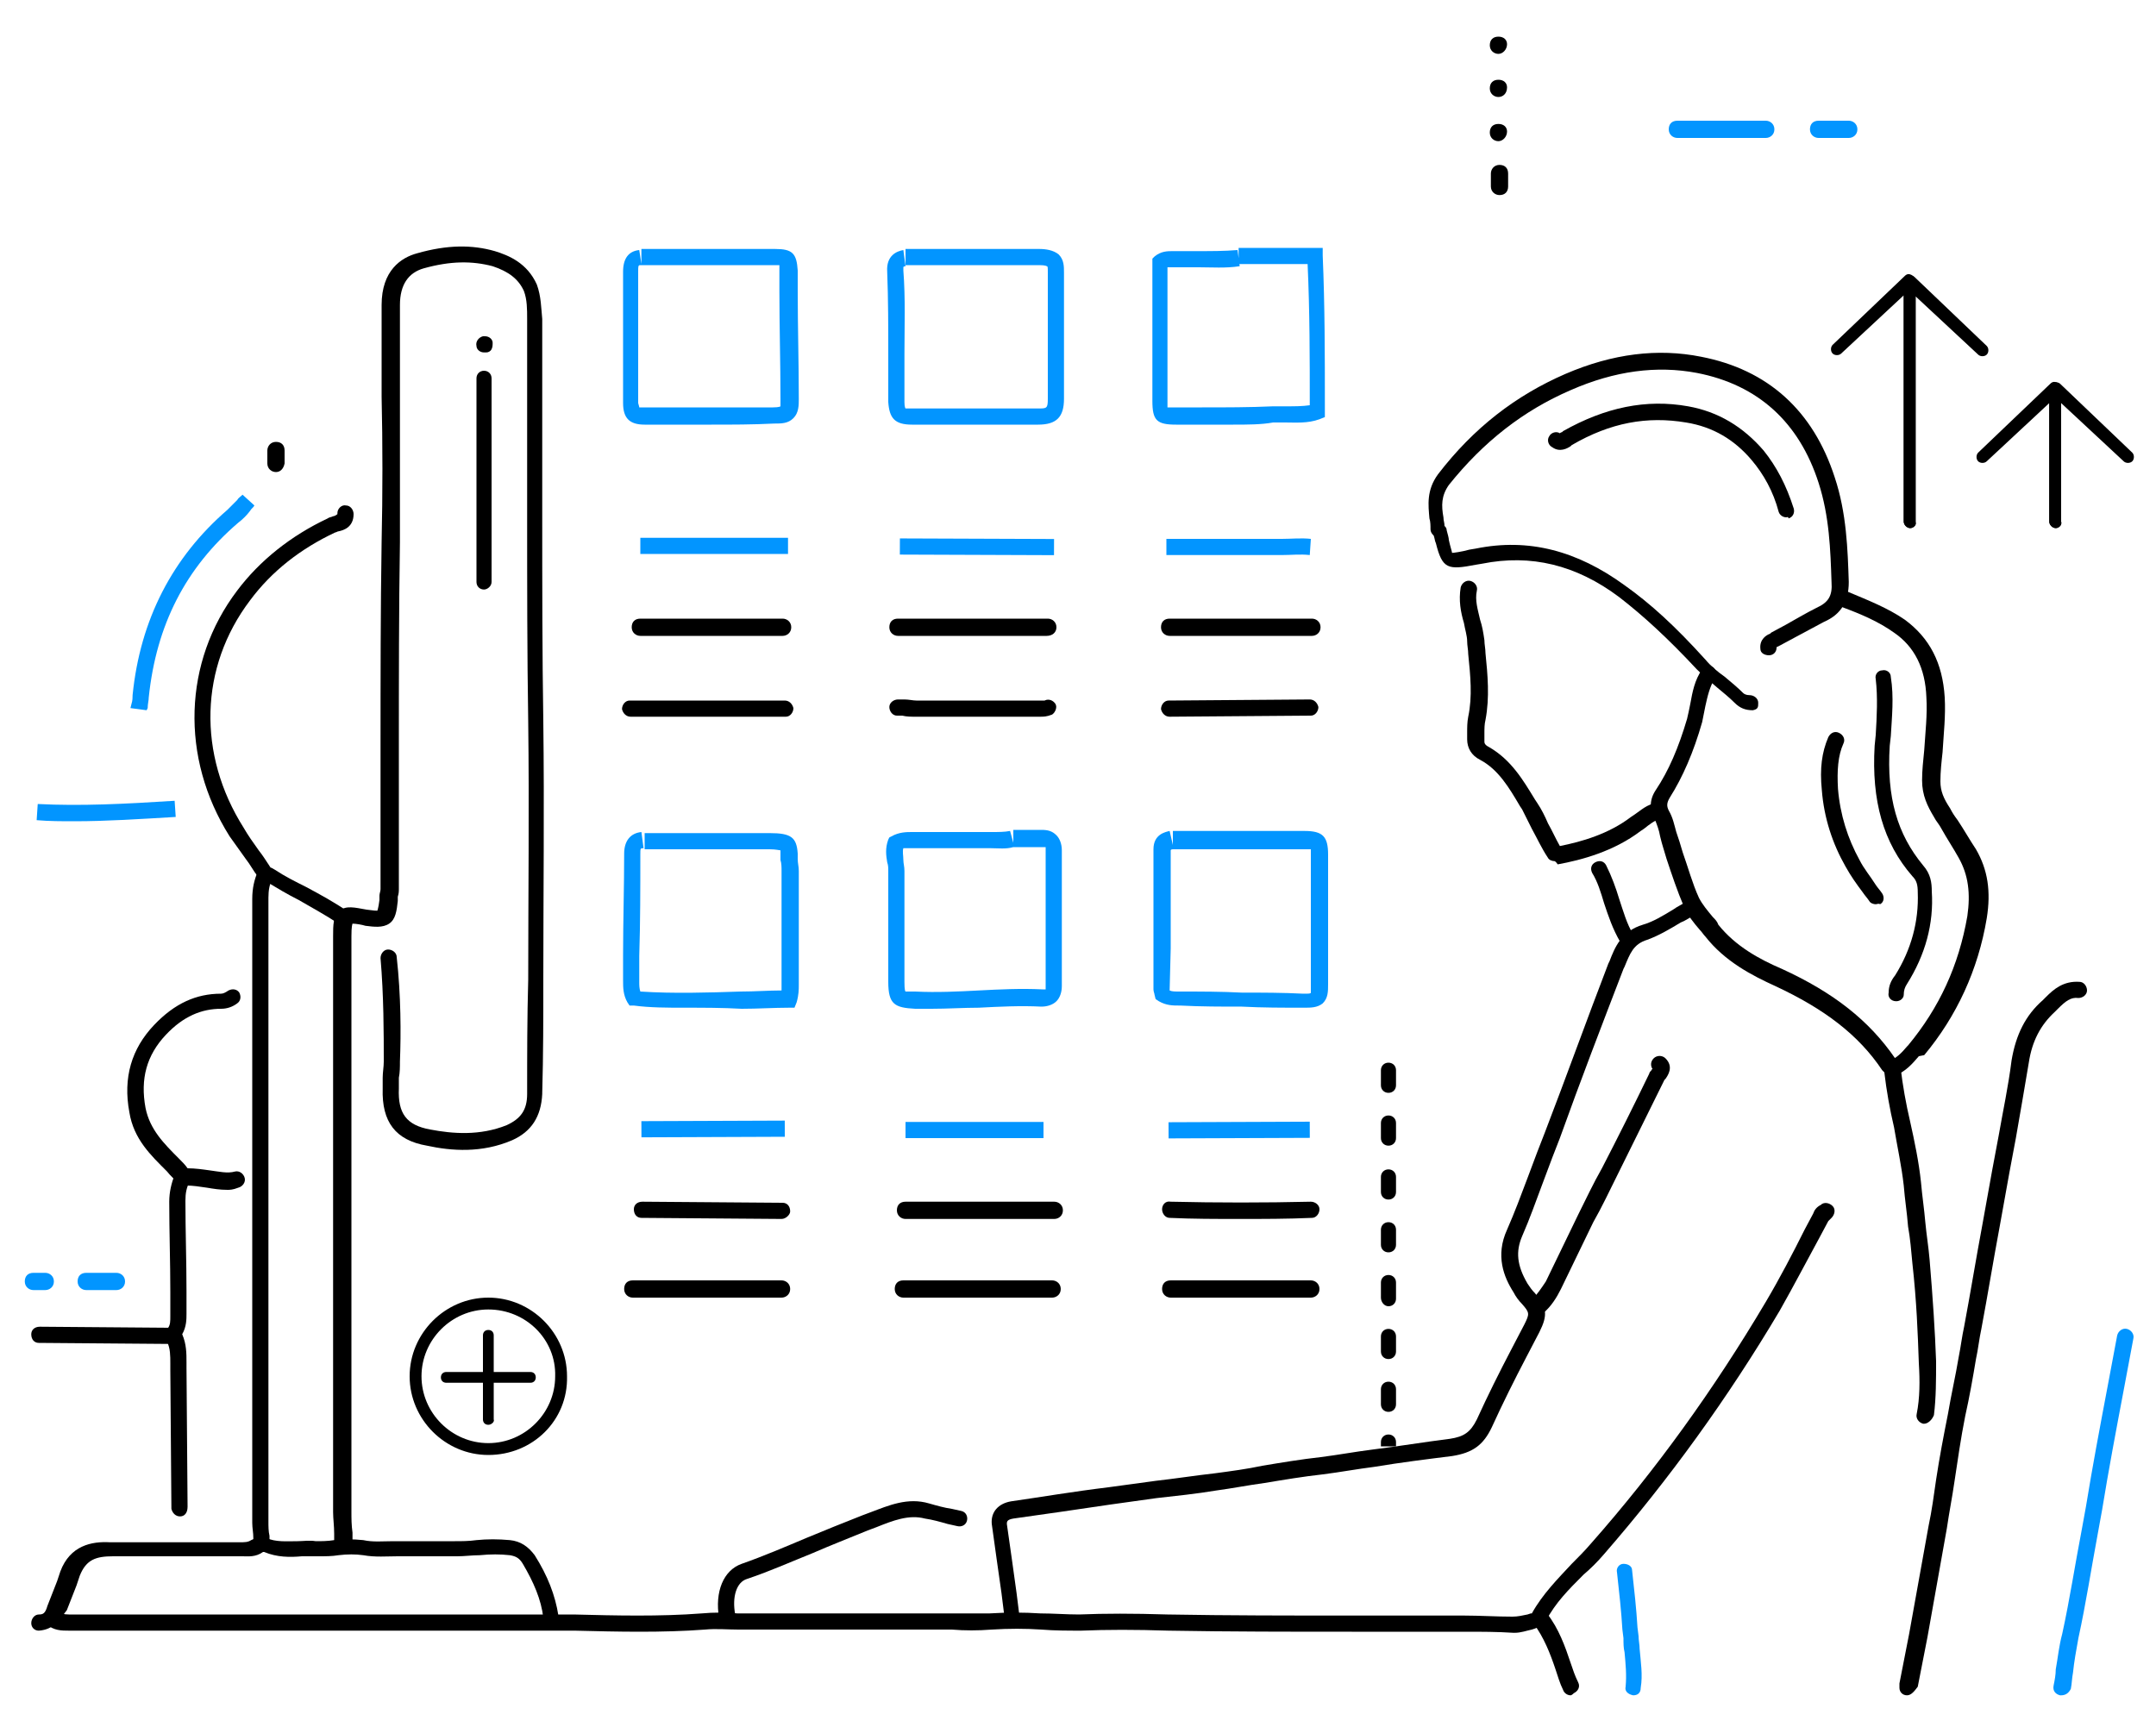 <svg width="352" height="282" viewBox="0 0 352 282" fill="none" xmlns="http://www.w3.org/2000/svg">
<g clip-path="url(#clip0_40_2575)">
<path d="M55.792 253.264C55.088 253.264 54.56 252.736 54.56 252.032V250.448C54.56 249.216 54.384 247.984 54.384 246.928C54.384 221.584 54.384 196.24 54.384 171.072V152.944C54.384 151.008 54.384 149.6 55.44 148.72C56.496 147.84 57.904 148.192 59.84 148.544C61.072 148.72 61.424 148.72 61.6 148.72C61.6 148.72 61.776 148.368 61.952 146.96C61.952 146.784 61.952 146.432 61.952 146.256C61.952 145.904 62.128 145.552 62.128 145.2C62.128 137.456 62.128 129.712 62.128 121.792C62.128 110.88 62.128 99.616 62.304 88.528C62.48 80.608 62.48 72.512 62.304 64.768C62.304 59.84 62.304 54.736 62.304 49.808C62.304 44.176 65.472 42.064 68.112 41.36C73.04 39.952 77.088 39.952 80.784 41.008C83.072 41.712 86.064 42.944 87.648 46.464C88.352 48.4 88.352 50.336 88.528 52.096V52.8C88.528 63.36 88.528 73.92 88.528 84.48C88.528 95.392 88.528 106.832 88.704 117.92C88.88 132 88.704 146.256 88.704 159.984C88.704 166.144 88.704 172.304 88.528 178.464V178.64C88.352 182.336 86.768 184.8 83.6 186.208C78.672 188.32 73.744 187.968 69.696 187.088C64.592 186.208 62.304 183.216 62.48 177.76C62.48 177.232 62.48 176.528 62.48 176C62.48 175.12 62.656 174.24 62.656 173.36C62.656 168.784 62.656 162.624 62.128 156.464C62.128 155.76 62.656 155.056 63.36 155.056C64.064 155.056 64.768 155.584 64.768 156.288C65.472 162.624 65.472 168.784 65.296 173.36C65.296 174.24 65.296 175.12 65.12 176C65.12 176.528 65.12 177.056 65.12 177.76C64.944 181.808 66.352 183.744 70.224 184.448C73.92 185.152 78.32 185.504 82.72 183.744C85.008 182.688 86.064 181.28 86.064 178.64C86.064 172.304 86.064 166.144 86.24 159.984C86.24 146.256 86.416 132 86.24 117.92C86.064 106.832 86.064 95.392 86.064 84.48C86.064 73.92 86.064 63.36 86.064 52.8V52.096C86.064 50.512 86.064 48.928 85.536 47.52C84.656 45.584 83.072 44.352 80.432 43.472C77.088 42.592 73.568 42.592 69.168 43.824C66.704 44.528 65.296 46.464 65.296 49.808C65.296 54.736 65.296 59.84 65.296 64.768C65.296 72.512 65.296 80.608 65.296 88.528C65.12 99.616 65.12 110.88 65.12 121.616C65.12 129.36 65.12 137.104 65.12 145.024C65.12 145.552 65.12 145.904 64.944 146.432C64.944 146.608 64.944 146.784 64.944 147.136C64.768 148.72 64.592 150.128 63.536 150.832C62.48 151.536 61.072 151.36 59.664 151.184C59.136 151.008 58.08 150.832 57.552 150.832C57.376 151.36 57.376 152.416 57.376 152.944V170.896C57.376 196.24 57.376 221.584 57.376 246.752C57.376 247.984 57.376 249.04 57.552 250.272V251.856C57.2 252.56 56.496 253.264 55.792 253.264Z" fill="black"/>
<path d="M311.344 276.848C310.64 276.848 310.112 276.32 310.112 275.616C310.112 275.44 310.112 275.264 310.112 274.912L311.696 266.816C312.752 261.008 313.808 255.024 314.864 249.216C315.392 246.752 315.744 244.112 316.096 241.648C316.624 238.128 317.328 234.432 318.032 230.912C318.56 227.744 319.264 224.752 319.792 221.584C320.144 219.824 320.32 218.24 320.672 216.656C321.728 211.024 322.608 205.568 323.664 199.936L325.248 191.136C325.6 189.2 325.952 187.44 326.304 185.504C327.008 181.456 327.888 177.408 328.416 173.184C329.12 168.96 330.704 165.792 333.52 163.328L334.048 162.8C335.28 161.568 336.864 160.16 339.504 160.336C340.208 160.336 340.736 161.04 340.736 161.744C340.736 162.448 340.032 162.976 339.328 162.976C338.096 162.8 337.216 163.504 335.984 164.736L335.456 165.264C333.168 167.376 331.76 170.016 331.232 173.536C330.528 177.76 329.824 181.808 329.12 185.856C328.768 187.792 328.416 189.552 328.064 191.488L326.48 200.288C325.424 205.92 324.544 211.376 323.488 217.008C323.136 218.592 322.96 220.352 322.608 221.936C322.08 225.104 321.552 228.096 320.848 231.264C320.144 234.784 319.616 238.48 319.088 242C318.736 244.464 318.208 247.104 317.856 249.568C316.8 255.552 315.744 261.36 314.688 267.344L313.104 275.44C312.576 276.144 312.048 276.848 311.344 276.848Z" fill="black"/>
<path d="M42.592 253.44C41.888 253.44 41.36 252.912 41.36 252.208V251.152C41.36 250.272 41.184 249.568 41.184 248.688V213.488C41.184 191.312 41.184 168.96 41.184 146.784C41.184 145.024 41.536 143.616 42.064 142.384C42.416 141.68 43.12 141.504 43.824 141.68C44.528 142.032 44.704 142.736 44.528 143.44C44 144.32 43.824 145.376 43.824 146.608C43.824 168.784 43.824 191.136 43.824 213.312V248.512C43.824 249.216 43.824 250.096 44 250.8V251.856C44 252.736 43.472 253.44 42.592 253.44Z" fill="black"/>
<path d="M286.176 115.984C284.944 115.984 284.064 115.632 283.184 114.752C282.304 113.872 281.424 113.168 280.368 112.288C279.312 111.408 278.08 110.352 277.024 109.296C272.272 104.192 268.224 100.496 264.352 97.504C257.312 92.224 249.92 90.464 242 92.048L240.944 92.224C236.368 93.104 235.488 92.928 234.432 88.704C234.256 88.352 234.256 88 234.08 87.472C233.904 87.296 233.552 86.944 233.552 86.416C233.552 85.888 233.552 85.184 233.376 84.656C233.2 82.544 232.848 80.08 234.784 77.44C240.592 69.872 247.456 64.592 255.552 61.072C263.296 57.728 270.688 56.848 277.728 58.256C288.64 60.368 296.032 67.056 299.552 77.968C301.488 83.776 301.664 89.76 301.84 95.04C301.84 98.208 300.608 100.32 297.792 101.552C296.208 102.432 294.448 103.312 292.864 104.192C292.16 104.544 291.28 105.072 290.576 105.424L290.224 105.6C290.224 105.6 290.048 105.6 290.048 105.776C290.048 106.48 289.52 107.008 288.816 107.008C288.112 107.008 287.408 106.656 287.408 105.952C287.232 104.368 288.464 103.664 288.992 103.488L289.168 103.312C289.872 102.96 290.752 102.432 291.456 102.08C293.04 101.2 294.8 100.144 296.56 99.264C298.496 98.384 299.2 97.328 299.024 95.04C298.848 89.76 298.672 84.304 296.912 78.848C293.744 68.992 287.056 62.832 277.024 60.896C270.512 59.664 263.648 60.544 256.432 63.712C248.688 67.056 242.176 72.16 236.544 79.2C235.312 80.96 235.312 82.544 235.664 84.48C235.664 85.008 235.84 85.36 235.84 85.888C236.016 86.064 236.192 86.24 236.192 86.592C236.368 87.296 236.544 87.824 236.544 88.176C236.72 89.056 237.072 90.112 237.072 90.288C237.248 90.288 238.656 90.112 239.888 89.76L240.944 89.584C249.568 87.824 257.488 89.936 265.232 95.568C269.456 98.56 273.504 102.256 278.432 107.712C279.312 108.768 280.368 109.648 281.6 110.528C282.656 111.408 283.712 112.288 284.592 113.168C284.768 113.344 285.12 113.52 285.648 113.52C286.352 113.52 287.056 114.048 287.056 114.752C287.056 115.456 287.056 115.808 286.176 115.984C286.352 115.984 286.352 115.984 286.176 115.984Z" fill="black"/>
<path d="M247.28 266.64H247.104C244.464 266.464 241.824 266.464 239.36 266.464C233.2 266.464 226.864 266.464 220.704 266.464C210.848 266.464 200.816 266.464 190.784 266.288C185.328 266.112 180.752 266.112 176.528 266.288C174.416 266.288 172.128 266.288 170.016 266.112C167.376 265.936 164.736 265.936 161.92 266.112C159.632 266.288 157.52 266.288 155.408 266.112C154.528 266.112 153.472 266.112 152.592 266.112H130.768C128.656 266.112 126.368 266.112 124.256 266.112C123.024 266.112 121.792 266.112 120.56 266.112C118.8 266.112 116.864 265.936 115.104 266.112C108.064 266.64 100.848 266.464 93.808 266.288H92.752C91.168 266.288 89.584 266.288 88.176 266.288H86.416C67.76 266.288 48.752 266.288 30.272 266.288H11.264C10.032 266.288 8.8 266.288 7.568 265.232C7.04 264.704 6.864 264 7.392 263.296C7.92 262.592 8.624 262.592 9.328 263.12C9.856 263.472 10.384 263.648 11.264 263.648H29.92C48.4 263.648 67.408 263.648 86.064 263.648H87.824C89.408 263.648 90.992 263.648 92.576 263.648H93.632C100.496 263.824 107.712 264 114.576 263.472C116.512 263.296 118.448 263.296 120.384 263.472C121.616 263.472 122.848 263.472 124.08 263.472C126.192 263.472 128.48 263.472 130.592 263.472H152.24C153.296 263.472 154.176 263.472 155.232 263.472C157.344 263.472 159.456 263.472 161.568 263.472C164.384 263.296 167.2 263.296 169.84 263.472C171.952 263.472 174.064 263.648 176.176 263.648C180.4 263.472 184.976 263.472 190.608 263.648C200.464 263.824 210.672 263.824 220.352 263.824C226.512 263.824 232.848 263.824 239.008 263.824C241.648 263.824 244.288 264 246.928 264C247.808 264 248.512 263.824 249.392 263.648L249.92 263.472H250.096C251.856 260.304 254.32 257.84 256.608 255.376C257.664 254.32 258.72 253.264 259.776 252.032C270.336 240.064 279.84 226.864 288.288 212.608C290.576 208.736 292.688 204.688 294.624 200.816L296.032 198.176C296.208 197.648 296.56 197.12 297.264 196.768C297.792 196.24 298.672 196.416 299.2 196.944C299.728 197.472 299.552 198.352 299.024 198.88C298.848 199.056 298.848 199.056 298.496 199.408L297.088 202.048C294.976 205.92 292.864 209.968 290.576 214.016C282.128 228.272 272.448 241.648 261.888 253.792C260.832 255.024 259.776 256.08 258.544 257.136C256.08 259.6 253.968 261.712 252.384 264.704C251.856 265.584 250.976 265.76 250.624 265.936L250.096 266.112C249.216 266.288 248.336 266.64 247.28 266.64Z" fill="black"/>
<path d="M308.88 175.648C308.352 175.648 307.824 175.296 307.648 174.768C307.472 174.064 307.824 173.36 308.528 173.184C309.584 172.832 310.464 171.952 311.344 170.896L311.52 170.72C316.624 164.56 319.792 157.696 321.2 149.6C321.728 145.904 321.376 142.912 319.792 140.096C318.912 138.512 317.856 136.928 316.976 135.344C316.624 134.64 316.096 134.112 315.744 133.408C314.688 131.648 313.808 129.888 313.808 127.424C313.808 125.84 313.984 124.256 314.16 122.496C314.336 119.68 314.688 116.688 314.512 113.872C314.336 109.12 312.576 105.6 309.232 103.312C306.768 101.552 303.952 100.32 300.608 99.088C299.904 98.912 299.552 98.032 299.904 97.328C300.256 96.624 300.96 96.272 301.664 96.624C305.008 98.032 308.176 99.264 310.992 101.2C315.04 104.192 317.152 108.24 317.504 113.872C317.68 116.864 317.328 119.856 317.152 122.848C316.976 124.432 316.8 126.016 316.8 127.6C316.8 129.184 317.328 130.416 318.384 132C318.736 132.704 319.088 133.232 319.616 133.936C320.672 135.52 321.552 137.104 322.608 138.688C324.544 142.032 325.072 145.552 324.368 149.952C322.96 158.4 319.44 165.968 314.16 172.304L313.28 172.48C312.224 173.712 311.168 174.944 309.408 175.648C309.232 175.648 309.056 175.648 308.88 175.648Z" fill="black"/>
<path d="M165.264 265.408C164.56 265.408 164.032 264.88 164.032 264.352L163.504 260.128C162.976 256.432 162.448 252.736 161.92 248.864C161.744 246.928 162.976 245.52 165.088 245.168C170.016 244.464 175.12 243.584 180.928 242.88C183.568 242.528 186.032 242.176 188.672 241.824C191.84 241.472 195.184 240.944 198.352 240.592C200.992 240.24 203.632 239.888 206.096 239.36C209.264 238.832 212.432 238.304 215.6 237.952C218.416 237.6 221.232 237.072 224.048 236.72C228.272 236.192 232.496 235.488 236.72 234.96C239.008 234.608 240.064 233.904 241.12 231.792C242.88 227.92 244.816 224.048 246.752 220.352C247.456 218.944 248.16 217.712 248.864 216.304C249.744 214.544 249.744 214.368 248.512 212.96C247.984 212.432 247.456 211.728 247.104 211.024C245.52 208.56 244.112 205.04 246.048 200.816C247.28 198 248.336 195.184 249.392 192.368C249.92 190.96 250.448 189.552 250.976 188.144L252.208 184.976C255.728 175.824 259.072 166.496 262.592 157.344L262.768 156.992C263.648 154.704 264.704 152.064 268.224 151.008C269.984 150.48 271.392 149.6 273.152 148.544C273.856 148.016 274.736 147.664 275.44 147.136C276.144 146.784 276.848 146.96 277.2 147.664C277.552 148.368 277.376 149.072 276.672 149.424C275.968 149.776 275.264 150.304 274.384 150.656C272.624 151.712 270.864 152.768 268.928 153.472C266.64 154.176 266.112 155.76 265.232 157.872L265.056 158.224C261.536 167.376 258.016 176.528 254.672 185.856L253.44 189.024C252.912 190.432 252.384 191.84 251.856 193.248C250.8 196.064 249.744 199.056 248.512 201.872C247.456 204.336 247.632 206.624 249.392 209.616C249.744 210.144 250.096 210.672 250.624 211.2C252.56 213.488 252.736 214.72 251.328 217.536C250.624 218.944 249.92 220.176 249.216 221.584C247.28 225.28 245.344 229.152 243.584 233.024C242.176 236.016 240.416 237.248 237.072 237.776C232.848 238.304 228.624 238.832 224.4 239.536C221.584 239.888 218.768 240.416 215.952 240.768C212.784 241.12 209.616 241.648 206.448 242.176C203.808 242.528 201.168 243.056 198.528 243.408C195.36 243.936 192.016 244.288 188.848 244.64C186.384 244.992 183.744 245.344 181.28 245.696C175.472 246.576 170.368 247.28 165.44 247.984C164.384 248.16 164.384 248.512 164.384 248.864C164.912 252.56 165.44 256.256 165.968 260.128L166.496 264.352C166.672 265.056 166.144 265.76 165.44 265.76C165.44 265.408 165.264 265.408 165.264 265.408Z" fill="black"/>
<path d="M55.968 151.008C55.792 151.008 55.44 151.008 55.264 150.832C53.152 149.424 50.864 148.192 48.752 146.96C46.992 146.08 45.232 145.024 43.472 143.968C43.12 143.792 42.592 143.616 42.064 143.088C41.36 142.208 40.832 141.152 40.128 140.272C39.248 139.04 38.368 137.808 37.488 136.576C29.392 123.728 29.92 108.064 38.72 96.448C42.416 91.52 47.52 87.472 53.504 84.656C53.68 84.48 54.032 84.48 54.384 84.304C54.56 84.304 54.912 84.128 55.088 83.952C55.088 83.952 55.088 83.952 55.088 83.776C55.088 83.072 55.792 82.368 56.496 82.544C57.2 82.544 57.728 83.248 57.728 83.952C57.728 86.064 56.144 86.592 55.264 86.768C55.088 86.768 54.912 86.944 54.736 86.944C49.104 89.584 44.352 93.28 40.832 98.032C32.56 108.944 32.208 123.2 39.776 135.168C40.48 136.4 41.36 137.632 42.24 138.864C42.944 139.744 43.472 140.624 44.176 141.68C44.352 141.68 44.528 141.856 44.88 142.032C46.464 143.088 48.224 143.968 49.984 144.848C52.272 146.08 54.56 147.312 56.848 148.896C57.376 149.248 57.552 150.128 57.2 150.656C56.848 150.832 56.32 151.008 55.968 151.008Z" fill="black"/>
<path d="M253.792 140.624C253.44 140.624 252.912 140.448 252.736 140.096C251.68 138.512 250.976 136.928 250.096 135.344C249.568 134.288 249.04 133.232 248.512 132.176L248.16 131.648C246.4 128.656 244.64 125.664 241.648 124.08C240.24 123.376 239.536 122.144 239.536 120.736C239.536 120.384 239.536 120.032 239.536 119.68C239.536 118.8 239.536 117.92 239.712 117.04C240.416 113.696 240.064 110.352 239.712 106.832C239.712 106.128 239.536 105.424 239.536 104.72C239.536 103.84 239.184 102.784 239.008 101.728C238.48 99.968 238.128 98.032 238.48 95.92C238.656 95.216 239.36 94.688 240.064 94.864C240.768 95.04 241.296 95.744 241.12 96.448C240.768 98.032 241.296 99.616 241.648 101.2C242 102.256 242.176 103.312 242.352 104.544C242.352 105.248 242.528 105.952 242.528 106.656C242.88 110.176 243.232 113.872 242.528 117.568C242.352 118.272 242.352 118.976 242.352 119.856C242.352 120.208 242.352 120.736 242.352 121.088C242.352 121.264 242.352 121.616 243.056 121.968C246.752 124.08 248.688 127.424 250.624 130.592L250.976 131.12C251.68 132.176 252.208 133.232 252.736 134.464C253.44 135.696 253.968 136.928 254.672 138.16C258.192 137.456 262.592 136.224 266.288 133.408L266.816 133.056C267.872 132.352 268.928 131.296 270.512 131.12C271.216 130.944 271.92 131.472 272.096 132.176C272.272 132.88 271.744 133.584 271.04 133.76C270.16 133.936 269.28 134.64 268.4 135.344L267.872 135.696C263.472 139.04 258.192 140.448 254.32 141.152C253.968 140.624 253.792 140.624 253.792 140.624Z" fill="black"/>
<path d="M336.512 276.848H336.336C335.632 276.672 335.104 276.144 335.28 275.264C335.456 274.384 335.632 273.504 335.632 272.624C335.984 270.688 336.16 268.752 336.688 266.816C337.92 261.184 338.8 255.376 339.856 249.92L340.56 246.048C341.616 239.536 342.848 233.024 344.08 226.512L345.664 218.064C345.84 217.36 346.544 216.832 347.248 217.008C347.952 217.184 348.48 217.888 348.304 218.592L346.72 227.04C345.488 233.552 344.256 240.064 343.2 246.576L342.496 250.448C341.44 256.08 340.56 261.888 339.328 267.52C338.976 269.456 338.624 271.392 338.448 273.152C338.272 274.032 338.272 274.912 338.096 275.792C337.744 276.496 337.216 276.848 336.512 276.848Z" fill="#0295FF"/>
<path d="M314.16 232.496H313.984C313.28 232.32 312.752 231.616 312.928 230.912C313.456 228.272 313.456 225.456 313.28 222.64C313.104 217.712 312.928 212.608 312.224 206.272C312.048 204.336 311.872 202.224 311.52 200.288C311.344 198 310.992 195.888 310.816 193.6C310.464 190.432 309.76 187.264 309.232 184.096C308.528 181.104 308 178.112 307.648 175.12C307.472 174.944 307.472 174.944 307.296 174.768C303.424 168.96 297.792 164.736 289.872 161.04C286 159.28 281.6 156.992 278.432 152.944C278.08 152.592 277.904 152.24 277.552 151.888C276.496 150.656 275.616 149.6 274.912 148.016C273.856 145.552 272.976 142.912 272.096 140.272L271.568 138.512C271.392 137.984 271.216 137.28 271.04 136.576C270.864 135.52 270.512 134.64 270.16 133.76C269.28 132.176 269.28 130.592 270.336 129.008C272.448 125.84 274.032 122.144 275.44 117.392C275.616 116.688 275.792 115.808 275.968 114.928C276.32 112.992 276.672 111.056 277.904 109.296C278.256 108.768 279.136 108.592 279.664 108.944C280.192 109.296 280.368 110.176 280.016 110.704C279.136 112.112 278.784 113.696 278.432 115.28C278.256 116.16 278.08 117.04 277.904 117.92C276.496 122.848 274.736 126.896 272.624 130.24C272.096 131.12 272.096 131.648 272.448 132.352C273.152 133.584 273.328 134.64 273.68 135.872C273.856 136.4 274.032 136.928 274.208 137.456L274.736 139.216C275.616 141.68 276.32 144.32 277.376 146.608C277.904 147.664 278.784 148.72 279.664 149.776C280.016 150.128 280.368 150.48 280.544 151.008C283.36 154.528 287.232 156.64 290.928 158.224C299.376 162.096 305.184 166.672 309.408 172.832C309.584 173.008 310.112 173.36 310.288 174.24C310.64 177.232 311.168 180.224 311.872 183.216C312.576 186.384 313.28 189.728 313.632 193.072C313.808 195.184 314.16 197.472 314.336 199.584C314.512 201.52 314.864 203.632 315.04 205.744C315.568 212.08 315.92 217.36 316.096 222.288C316.096 225.28 316.096 228.272 315.744 231.088C315.392 231.968 314.688 232.496 314.16 232.496Z" fill="black"/>
<path d="M309.584 163.504C308.704 163.504 308.176 162.8 308.352 162.096C308.352 161.04 308.704 160.16 309.408 159.28C312.048 155.056 313.28 150.48 313.104 145.728C313.104 144.496 312.928 143.792 312.224 143.088C307.472 137.632 305.536 130.768 306.064 121.792L306.24 120.032C306.416 117.04 306.592 113.872 306.24 110.88C306.064 110.176 306.592 109.472 307.296 109.472C308 109.296 308.704 109.824 308.704 110.528C309.232 113.872 308.88 117.04 308.704 120.208L308.528 121.792C308 130.24 309.76 136.224 313.984 141.328C315.216 142.736 315.392 144.144 315.392 145.552C315.744 150.832 314.336 155.936 311.344 160.688C310.992 161.216 310.816 161.744 310.816 162.448C310.816 162.976 310.288 163.504 309.584 163.504Z" fill="black"/>
<path d="M291.632 84.48C291.104 84.48 290.576 84.128 290.4 83.6C289.52 80.256 287.936 77.44 286 75.152C283.184 71.808 279.664 69.696 275.264 68.992C268.928 67.936 262.944 68.992 256.608 72.688L256.432 72.864C255.904 73.216 254.672 73.92 253.44 73.04C252.736 72.688 252.56 71.808 252.912 71.28C253.264 70.576 254.144 70.4 254.672 70.752C254.672 70.752 254.848 70.576 255.024 70.576L255.2 70.4C262.064 66.528 268.752 65.12 275.616 66.352C280.544 67.232 284.592 69.696 287.936 73.568C290.048 76.208 291.632 79.2 292.864 83.072C293.04 83.776 292.688 84.48 291.984 84.656C291.984 84.304 291.808 84.48 291.632 84.48Z" fill="black"/>
<path d="M6.336 266.288C5.632 266.288 5.104 265.76 5.104 265.056C5.104 264.352 5.632 263.648 6.336 263.648C7.04 263.648 7.392 263.472 7.744 262.24C8.272 260.832 8.8 259.6 9.328 258.192L9.856 256.608C11.44 252.384 14.96 251.68 17.952 251.856C23.408 251.856 28.688 251.856 34.144 251.856H38.72H39.072C39.952 251.856 40.48 251.856 41.008 251.504C41.712 251.152 42.768 250.8 43.472 251.152C45.056 251.856 46.816 251.68 48.576 251.68C49.456 251.68 50.512 251.504 51.568 251.68C52.448 251.68 53.504 251.68 54.56 251.504C56.144 251.328 57.552 251.328 59.312 251.504C60.896 251.856 62.48 251.68 64.24 251.68C65.824 251.68 67.408 251.68 68.992 251.68C70.752 251.68 72.512 251.68 74.272 251.68C75.328 251.68 76.56 251.68 77.792 251.504C79.552 251.328 81.312 251.328 83.248 251.504C85.008 251.68 86.24 252.56 87.296 253.968C89.408 257.312 90.64 260.48 91.168 263.824C91.344 264.528 90.816 265.232 90.112 265.232C89.408 265.232 88.704 264.88 88.704 264.176C88.352 261.184 87.12 258.368 85.36 255.376C84.832 254.496 84.304 254.144 83.248 253.968C81.664 253.792 80.08 253.792 78.32 253.968C77.088 253.968 75.856 254.144 74.624 254.144C72.864 254.144 71.28 254.144 69.52 254.144C67.936 254.144 66.528 254.144 64.944 254.144C63.184 254.144 61.248 254.32 59.312 253.968C58.08 253.792 56.672 253.792 55.264 253.968C54.208 254.144 53.152 254.144 51.92 254.144C51.04 254.144 50.16 254.144 49.28 254.144C47.344 254.32 45.232 254.32 43.12 253.44C43.12 253.44 43.12 253.44 42.944 253.44C41.712 254.32 40.48 254.144 39.6 254.144H39.248H34.672C29.216 254.144 23.936 254.144 18.48 254.144C15.664 254.144 14.08 254.672 13.024 257.312L12.496 258.896C11.968 260.304 11.44 261.536 10.912 262.944C9.68 264.528 8.8 266.112 6.336 266.288Z" fill="black"/>
<path d="M250.976 214.544C250.624 214.544 250.272 214.368 250.096 214.192C249.568 213.664 249.568 212.784 250.096 212.256C250.976 211.376 251.68 210.32 252.384 209.264C254.144 205.568 255.904 202.048 257.664 198.352C258.896 195.888 260.128 193.248 261.536 190.784C264.176 185.68 266.816 180.4 269.28 175.296C269.28 175.12 269.456 174.944 269.632 174.768C269.632 174.768 269.632 174.592 269.808 174.592C269.456 174.064 269.456 173.36 269.984 172.832C270.512 172.304 271.392 172.304 271.92 172.832C273.328 174.24 272.272 175.648 271.92 176.176L271.744 176.352C269.104 181.632 266.64 186.736 264 192.016C262.768 194.48 261.536 197.12 260.128 199.584C258.368 203.28 256.608 206.8 254.848 210.496C254.144 211.904 253.264 213.312 252.032 214.368C251.68 214.368 251.328 214.544 250.976 214.544Z" fill="black"/>
<path d="M23.936 115.984L21.296 115.632L21.472 114.928C21.648 114.4 21.648 113.872 21.648 113.52C22.88 101.2 28.16 90.992 37.136 83.248C37.664 82.72 38.192 82.192 38.72 81.664C38.896 81.312 39.248 81.136 39.6 80.784L41.536 82.544C41.36 82.896 41.008 83.072 40.832 83.424C40.304 84.128 39.6 84.832 38.896 85.36C30.272 92.752 25.52 102.08 24.288 113.872C24.288 114.4 24.112 114.928 24.112 115.632L23.936 115.984Z" fill="#0295FF"/>
<path d="M118.624 265.232C117.92 265.232 117.392 264.704 117.392 264.176C116.688 259.952 118.096 256.432 121.088 255.376C124.608 254.144 128.304 252.56 131.648 251.152C134.64 249.92 137.632 248.688 140.8 247.456C141.328 247.28 141.68 247.104 142.208 246.928C145.024 245.872 148.192 244.464 151.712 245.52C152.944 245.872 154.176 246.224 155.408 246.4L156.992 246.752C157.696 246.928 158.048 247.632 157.872 248.336C157.696 249.04 156.992 249.392 156.288 249.216L154.704 248.864C153.472 248.512 152.24 248.16 151.008 247.984C148.368 247.28 145.728 248.336 143.088 249.392C142.56 249.568 142.208 249.744 141.68 249.92C138.688 251.152 135.52 252.384 132.704 253.616C129.184 255.024 125.664 256.608 121.968 257.84C120.208 258.368 119.504 260.832 120.032 263.648C120.208 264.352 119.68 265.056 118.976 265.232C118.8 265.232 118.624 265.232 118.624 265.232Z" fill="black"/>
<path d="M37.136 194.304C35.904 194.304 34.848 194.128 33.792 193.952C32.56 193.776 31.504 193.6 30.448 193.6C30.272 193.6 29.568 193.776 29.04 193.248C28.512 192.544 27.808 192.016 27.28 191.312C24.64 188.672 21.824 186.032 21.12 181.632C20.064 176 21.472 171.248 25.168 167.376C28.512 163.856 32.032 162.272 36.08 162.272C36.432 162.272 36.784 162.096 37.312 161.744C38.016 161.392 38.72 161.568 39.072 162.096C39.424 162.8 39.248 163.504 38.72 163.856C38.016 164.384 37.136 164.736 36.08 164.736C32.912 164.736 29.92 165.968 27.104 168.96C23.936 172.304 22.88 176.176 23.76 180.928C24.464 184.448 26.752 186.736 29.216 189.2C29.744 189.728 30.272 190.256 30.624 190.784C31.856 190.784 33.088 190.96 34.32 191.136C35.728 191.312 37.136 191.664 38.368 191.312C39.072 191.136 39.776 191.664 39.952 192.368C40.128 193.072 39.6 193.776 38.896 193.952C38.016 194.304 37.488 194.304 37.136 194.304Z" fill="black"/>
<path d="M29.392 247.632C28.688 247.632 28.16 247.104 27.984 246.4L27.808 223.696C27.808 223.344 27.808 222.992 27.808 222.64C27.808 221.408 27.808 220.176 27.28 219.12C27.104 218.592 26.752 217.712 27.456 216.832C27.808 216.304 27.808 215.776 27.808 214.896V211.024C27.808 206.096 27.632 201.168 27.632 196.24C27.632 194.656 27.984 193.248 28.512 191.84C28.864 191.136 29.568 190.96 30.272 191.136C30.976 191.488 31.152 192.192 30.976 192.896C30.448 193.952 30.272 194.832 30.272 196.064C30.272 200.992 30.448 205.92 30.448 210.848V214.544C30.448 215.424 30.448 216.656 29.744 217.888C30.448 219.472 30.448 221.056 30.448 222.464C30.448 222.816 30.448 223.168 30.448 223.344L30.624 246.048C30.624 247.104 30.096 247.632 29.392 247.632Z" fill="black"/>
<path d="M306.24 147.664C305.888 147.664 305.36 147.488 305.184 147.136C304.832 146.608 304.48 146.256 304.128 145.728C303.072 144.32 302.192 143.088 301.312 141.504C299.2 137.808 297.792 133.584 297.44 129.008C297.088 125.488 297.44 122.848 298.496 120.384C298.848 119.68 299.552 119.328 300.256 119.68C300.96 120.032 301.312 120.736 300.96 121.44C300.08 123.376 299.904 125.84 300.08 128.832C300.432 133.056 301.664 136.928 303.6 140.448C304.304 141.856 305.36 143.088 306.24 144.496C306.592 145.024 306.944 145.376 307.296 145.904C307.648 146.432 307.648 147.312 306.944 147.664C306.768 147.488 306.416 147.664 306.24 147.664Z" fill="black"/>
<path d="M146.923 87.925L146.914 90.565L172.082 90.659L172.091 88.019L146.923 87.925Z" fill="#0295FF"/>
<path d="M102.96 117.04C102.256 117.04 101.728 116.512 101.552 115.808C101.552 115.104 102.08 114.4 102.784 114.4H128.128C128.832 114.4 129.36 114.928 129.536 115.632C129.536 116.336 129.008 117.04 128.304 117.04H102.96Z" fill="black"/>
<path d="M170.896 103.84H146.608C145.904 103.84 145.2 103.312 145.2 102.432C145.2 101.552 145.728 101.024 146.608 101.024H171.072C171.776 101.024 172.48 101.552 172.48 102.432C172.48 103.312 171.776 103.84 170.896 103.84Z" fill="black"/>
<path d="M169.84 117.04C169.664 117.04 169.488 117.04 169.312 117.04H168.96C162.448 117.04 155.936 117.04 149.424 117.04C148.72 117.04 148.016 117.04 147.312 116.864H146.432C145.728 116.864 145.2 116.16 145.2 115.456C145.2 114.752 145.904 114.224 146.608 114.224H147.664C148.368 114.224 149.072 114.4 149.6 114.4C156.112 114.4 162.624 114.4 169.136 114.4C169.312 114.4 169.488 114.4 169.664 114.4C170.016 114.4 170.368 114.4 170.544 114.4C171.248 114.048 171.952 114.4 172.304 114.928C172.656 115.456 172.304 116.336 171.776 116.688C170.896 117.04 170.368 117.04 169.84 117.04Z" fill="black"/>
<path d="M172.128 199.056H147.84C147.136 199.056 146.432 198.528 146.432 197.648C146.432 196.768 146.96 196.24 147.84 196.24H172.128C172.832 196.24 173.536 196.768 173.536 197.648C173.536 198.528 172.832 199.056 172.128 199.056Z" fill="black"/>
<path d="M127.6 211.904H103.312C102.608 211.904 101.904 211.376 101.904 210.496C101.904 209.616 102.432 209.088 103.312 209.088H127.6C128.304 209.088 129.008 209.616 129.008 210.496C129.008 211.376 128.304 211.904 127.6 211.904Z" fill="black"/>
<path d="M171.776 211.904H147.488C146.784 211.904 146.08 211.376 146.08 210.496C146.08 209.616 146.608 209.088 147.488 209.088H171.776C172.48 209.088 173.184 209.616 173.184 210.496C173.184 211.376 172.48 211.904 171.776 211.904Z" fill="black"/>
<path d="M128.656 87.824H104.544V90.464H128.656V87.824Z" fill="#0295FF"/>
<path d="M202.752 90.64C200.288 90.64 197.824 90.64 195.36 90.64C193.776 90.64 192.016 90.64 190.432 90.64V88C192.016 88 193.776 88 195.36 88C199.408 88 203.456 88 207.504 88C208.032 88 208.736 88 209.264 88C210.848 88 212.432 87.824 214.016 88L213.84 90.64C212.256 90.464 210.848 90.64 209.264 90.64C208.736 90.64 208.032 90.64 207.504 90.64C206.096 90.64 204.336 90.64 202.752 90.64Z" fill="#0295FF"/>
<path d="M128.123 182.996L104.715 183.087L104.726 185.727L128.134 185.636L128.123 182.996Z" fill="#0295FF"/>
<path d="M127.776 103.84H104.544C103.84 103.84 103.136 103.312 103.136 102.432C103.136 101.552 103.664 101.024 104.544 101.024H127.776C128.48 101.024 129.184 101.552 129.184 102.432C129.184 103.312 128.48 103.84 127.776 103.84Z" fill="black"/>
<path d="M214.192 103.84H190.96C190.256 103.84 189.552 103.312 189.552 102.432C189.552 101.552 190.08 101.024 190.96 101.024H214.192C214.896 101.024 215.6 101.552 215.6 102.432C215.6 103.312 214.896 103.84 214.192 103.84Z" fill="black"/>
<path d="M213.837 183.173L190.781 183.263L190.791 185.903L213.847 185.813L213.837 183.173Z" fill="#0295FF"/>
<path d="M190.96 117.04C190.256 117.04 189.728 116.512 189.552 115.808C189.552 115.104 190.08 114.4 190.784 114.4L213.84 114.224C214.544 114.224 215.072 114.752 215.248 115.456C215.248 116.16 214.72 116.864 214.016 116.864L190.96 117.04Z" fill="black"/>
<path d="M127.6 199.056L104.72 198.88C104.016 198.88 103.488 198.352 103.488 197.472C103.488 196.768 104.016 196.24 104.896 196.24L127.776 196.416C128.48 196.416 129.008 196.944 129.008 197.824C129.008 198.352 128.304 199.056 127.6 199.056Z" fill="black"/>
<path d="M202.4 199.056C198.528 199.056 194.656 199.056 190.96 198.88C190.256 198.88 189.728 198.176 189.728 197.472C189.728 196.768 190.256 196.064 191.136 196.24C198.704 196.416 206.448 196.416 214.016 196.24C214.72 196.24 215.424 196.768 215.424 197.472C215.424 198.176 214.896 198.88 214.192 198.88C210.144 199.056 206.272 199.056 202.4 199.056Z" fill="black"/>
<path d="M214.016 211.904H191.136C190.432 211.904 189.728 211.376 189.728 210.496C189.728 209.616 190.256 209.088 191.136 209.088H214.016C214.72 209.088 215.424 209.616 215.424 210.496C215.424 211.376 214.72 211.904 214.016 211.904Z" fill="black"/>
<path d="M170.368 183.216H147.84V185.856H170.368V183.216Z" fill="#0295FF"/>
<path d="M12.144 134.112C10.032 134.112 8.096 134.112 5.984 133.936L6.16 131.296C13.2 131.648 20.24 131.296 28.512 130.768L28.688 133.408C22.704 133.76 17.424 134.112 12.144 134.112Z" fill="#0295FF"/>
<path d="M28.336 219.472L6.336 219.296C5.632 219.296 5.104 218.768 5.104 217.888C5.104 217.184 5.632 216.656 6.512 216.656L28.512 216.832C29.216 216.832 29.744 217.36 29.744 218.24C29.568 218.768 29.04 219.472 28.336 219.472Z" fill="black"/>
<path d="M266.64 276.848C265.76 276.672 265.232 276.144 265.408 275.44C265.584 273.504 265.408 271.744 265.232 269.808C265.056 269.104 265.056 268.4 265.056 267.52L264.88 266.112C264.704 263.12 264.352 259.952 264 256.784C263.824 256.08 264.352 255.376 265.056 255.376C265.76 255.376 266.464 255.728 266.464 256.432C266.816 259.6 267.168 262.768 267.344 265.76L267.52 267.168C267.52 267.872 267.696 268.576 267.696 269.28C267.872 271.392 268.224 273.504 267.872 275.616C267.872 276.496 267.344 276.848 266.64 276.848Z" fill="#0295FF"/>
<path d="M288.288 22.528H273.856C273.152 22.528 272.448 22 272.448 21.12C272.448 20.24 272.976 19.712 273.856 19.712H288.288C288.992 19.712 289.696 20.24 289.696 21.12C289.696 22 288.992 22.528 288.288 22.528Z" fill="#0295FF"/>
<path d="M301.84 22.528H296.912C296.208 22.528 295.504 22 295.504 21.12C295.504 20.24 296.032 19.712 296.912 19.712H301.84C302.544 19.712 303.248 20.24 303.248 21.12C303.248 22 302.544 22.528 301.84 22.528Z" fill="#0295FF"/>
<path d="M19.008 210.672H14.08C13.376 210.672 12.672 210.144 12.672 209.264C12.672 208.384 13.2 207.856 14.08 207.856H19.008C19.712 207.856 20.416 208.384 20.416 209.264C20.416 210.144 19.712 210.672 19.008 210.672Z" fill="#0295FF"/>
<path d="M7.392 210.672H5.456C4.752 210.672 4.048 210.144 4.048 209.264C4.048 208.384 4.576 207.856 5.456 207.856H7.392C8.096 207.856 8.8 208.384 8.8 209.264C8.8 210.144 8.096 210.672 7.392 210.672Z" fill="#0295FF"/>
<path d="M265.584 154.528C265.056 154.528 264.704 154.352 264.528 153.824C263.296 151.712 262.592 149.6 261.888 147.488C261.36 145.728 260.832 143.968 259.952 142.56C259.6 141.856 259.776 141.152 260.48 140.8C261.184 140.448 261.888 140.624 262.24 141.328C263.12 143.088 263.824 145.024 264.352 146.784C265.056 148.896 265.584 150.832 266.64 152.592C266.992 153.296 266.816 154 266.288 154.352C265.936 154.352 265.76 154.528 265.584 154.528Z" fill="black"/>
<path d="M256.432 276.848C255.904 276.848 255.376 276.496 255.2 275.968C254.672 274.912 254.32 273.68 253.968 272.624C253.088 269.984 252.032 267.344 250.448 265.232C249.92 264.704 250.096 263.824 250.624 263.296C251.152 262.768 252.032 262.944 252.56 263.472C254.496 265.936 255.552 268.928 256.432 271.568C256.784 272.624 257.136 273.68 257.664 274.736C258.016 275.44 257.664 276.144 256.96 276.496C256.608 276.848 256.432 276.848 256.432 276.848Z" fill="black"/>
<path d="M244.816 31.856C244.112 31.856 243.408 31.328 243.408 30.448V28.336C243.408 27.632 243.936 26.928 244.816 26.928C245.696 26.928 246.224 27.456 246.224 28.336V30.448C246.224 31.328 245.696 31.856 244.816 31.856Z" fill="black"/>
<path d="M45.056 77.088C44.352 77.088 43.648 76.56 43.648 75.68V73.568C43.648 72.864 44.176 72.16 45.056 72.16C45.936 72.16 46.464 72.688 46.464 73.568V75.68C46.288 76.56 45.76 77.088 45.056 77.088Z" fill="black"/>
<path d="M244.64 23.056C243.936 23.056 243.232 22.528 243.232 21.648C243.232 20.768 243.76 20.24 244.64 20.24C245.52 20.24 246.048 20.768 246.048 21.472C246.048 22.352 245.344 23.056 244.64 23.056Z" fill="black"/>
<path d="M244.64 15.84C243.936 15.84 243.232 15.312 243.232 14.432C243.232 13.552 243.76 13.024 244.64 13.024C245.52 13.024 246.048 13.552 246.048 14.256C246.048 15.312 245.344 15.84 244.64 15.84Z" fill="black"/>
<path d="M244.64 8.8C243.936 8.8 243.232 8.272 243.232 7.392C243.232 6.512 243.76 5.984 244.64 5.984C245.52 5.984 246.048 6.512 246.048 7.216C246.048 8.096 245.344 8.8 244.64 8.8Z" fill="black"/>
<path d="M212.96 164.56C209.44 164.56 206.096 164.56 202.752 164.384C199.408 164.384 196.064 164.384 192.72 164.208H192.544C191.488 164.208 190.432 164.208 189.2 163.504L188.672 163.152L188.496 162.448C188.496 162.272 188.32 161.92 188.32 161.568V154.352C188.32 149.072 188.32 143.792 188.32 138.688C188.32 136.224 190.256 135.872 190.96 135.696L191.488 137.984V135.696H205.392C207.856 135.696 210.496 135.696 212.96 135.696C215.952 135.696 216.832 136.576 216.832 139.568V149.952C216.832 153.472 216.832 157.168 216.832 160.688C216.832 161.92 216.832 162.976 215.952 163.856C215.072 164.56 214.016 164.56 212.96 164.56ZM190.96 161.744C191.312 161.92 191.84 161.92 192.544 161.92H192.72C196.064 161.92 199.408 161.92 202.752 162.096C206.096 162.096 209.44 162.096 212.784 162.272C213.664 162.272 214.016 162.272 214.016 162.096C214.016 162.096 214.016 161.92 214.016 160.864C214.016 157.344 214.016 153.824 214.016 150.128V139.744C214.016 139.216 214.016 138.864 214.016 138.688C213.84 138.688 213.488 138.688 212.96 138.688C210.496 138.688 207.856 138.688 205.392 138.688H191.488C191.136 138.688 191.136 138.864 191.136 138.864C191.136 138.864 191.136 139.04 191.136 139.216C191.136 144.496 191.136 149.776 191.136 154.88L190.96 161.744Z" fill="#0295FF"/>
<path d="M111.76 164.56C108.944 164.56 106.128 164.56 103.488 164.208H102.784L102.432 163.68C101.728 162.448 101.728 161.216 101.728 160.16V155.936C101.728 150.48 101.904 144.848 101.904 139.392C101.904 137.28 102.96 136.048 104.72 135.872L105.072 138.512C104.544 138.512 104.544 138.512 104.544 139.568C104.544 145.024 104.544 150.656 104.368 156.112V160.336C104.368 160.864 104.368 161.392 104.544 161.92C110 162.272 115.632 162.096 120.912 161.92C123.2 161.92 125.488 161.744 127.6 161.744C127.6 161.392 127.6 161.216 127.6 160.864V160.512V158.4C127.6 152.944 127.6 147.664 127.6 142.208C127.6 141.68 127.6 140.976 127.424 140.448V140.272C127.424 139.92 127.424 139.744 127.424 139.568C127.424 139.216 127.424 139.04 127.424 138.864C127.248 138.864 126.72 138.688 125.664 138.688C120.912 138.688 115.984 138.688 111.232 138.688H105.248V136.048H111.232C115.984 136.048 120.912 136.048 125.664 136.048C129.184 136.048 130.064 136.752 130.24 139.392V140.272C130.24 140.976 130.416 141.504 130.416 142.208C130.416 147.664 130.416 152.944 130.416 158.4V160.512V160.864C130.416 161.568 130.416 162.448 130.064 163.68L129.712 164.56H128.832C126.368 164.56 123.728 164.736 121.088 164.736C117.92 164.56 114.928 164.56 111.76 164.56Z" fill="#0295FF"/>
<path d="M152.064 164.736C151.184 164.736 150.304 164.736 149.424 164.736C146.08 164.56 145.024 164.032 145.024 160.336V157.344C145.024 152.24 145.024 147.312 145.024 142.208C145.024 141.68 145.024 141.328 144.848 140.8C144.672 139.744 144.496 138.512 145.024 137.104L145.2 136.752L145.552 136.576C146.784 135.872 148.016 135.872 148.896 135.872H149.952C153.472 135.872 156.992 135.872 160.512 135.872C161.04 135.872 161.568 135.872 161.92 135.872C162.976 135.872 164.032 135.872 164.912 135.696L165.44 137.632V135.52H166.848C167.904 135.52 168.96 135.52 170.016 135.52C171.072 135.52 171.776 135.696 172.48 136.4C173.008 136.928 173.36 137.808 173.36 138.864C173.36 146.256 173.36 153.648 173.36 161.04C173.36 162.096 173.008 162.976 172.48 163.504C171.952 164.032 171.072 164.384 170.016 164.384C166.672 164.208 163.152 164.384 159.808 164.56C157.344 164.56 154.704 164.736 152.064 164.736ZM147.488 138.512C147.312 139.04 147.488 139.744 147.488 140.448C147.488 140.976 147.664 141.504 147.664 142.208C147.664 147.312 147.664 152.24 147.664 157.344V160.336C147.664 160.688 147.664 161.744 147.84 161.92C148.016 161.92 149.072 161.92 149.424 161.92C152.944 162.096 156.464 161.92 159.808 161.744C163.152 161.568 166.672 161.392 170.192 161.568C170.544 161.568 170.72 161.568 170.72 161.568C170.72 161.568 170.72 161.392 170.72 161.04C170.72 153.648 170.72 146.256 170.72 138.864C170.72 138.512 170.72 138.336 170.72 138.336C170.72 138.336 170.544 138.336 170.368 138.336C170.368 138.336 170.368 138.336 170.192 138.336C169.136 138.336 168.08 138.336 166.848 138.336H165.44C164.208 138.688 162.976 138.512 161.744 138.512C161.216 138.512 160.864 138.512 160.336 138.512C156.816 138.512 153.296 138.512 149.776 138.512H148.72C148.368 138.512 147.84 138.512 147.488 138.512Z" fill="#0295FF"/>
<path d="M201.344 69.344C199.76 69.344 198.176 69.344 196.592 69.344C195.008 69.344 193.6 69.344 192.016 69.344C188.848 69.344 188.144 68.64 188.144 65.472C188.144 58.432 188.144 51.392 188.144 44.528C188.144 44 188.144 43.472 188.144 43.12V42.24L188.496 41.888C189.552 41.008 190.608 41.008 191.488 41.008H191.84C193.072 41.008 194.48 41.008 195.712 41.008C197.824 41.008 199.936 41.008 202.048 40.832L202.4 43.472C200.112 43.824 197.824 43.648 195.712 43.648C194.48 43.648 193.248 43.648 192.016 43.648C191.84 43.648 191.664 43.648 191.488 43.648C191.136 43.648 190.784 43.648 190.608 43.648C190.608 44 190.608 44.176 190.608 44.528C190.608 51.568 190.608 58.608 190.608 65.472C190.608 65.824 190.608 66.352 190.608 66.528C190.96 66.528 191.488 66.528 191.664 66.528C193.248 66.528 194.656 66.528 196.24 66.528C200.112 66.528 203.984 66.528 207.856 66.352C208.56 66.352 209.264 66.352 209.968 66.352C211.376 66.352 212.608 66.352 213.84 66.176V66C213.84 58.608 213.84 50.864 213.488 43.12H202.224V40.48H215.952V41.712C216.304 49.984 216.304 58.08 216.304 66V68.112L215.424 68.464C213.488 69.168 211.552 68.992 209.792 68.992C209.088 68.992 208.56 68.992 207.856 68.992C205.92 69.344 203.632 69.344 201.344 69.344Z" fill="#0295FF"/>
<path d="M159.456 69.344C155.936 69.344 152.416 69.344 148.896 69.344C146.08 69.344 145.2 68.288 145.024 65.648C145.024 63.008 145.024 60.368 145.024 57.904C145.024 53.504 145.024 48.928 144.848 44.352C144.672 41.712 146.432 41.008 147.488 40.832L147.84 43.472C147.488 43.472 147.488 43.648 147.488 43.648C147.488 43.648 147.488 43.824 147.488 44.176C147.84 48.752 147.664 53.328 147.664 57.904C147.664 60.544 147.664 63.008 147.664 65.648C147.664 66.528 147.84 66.704 147.84 66.704C147.84 66.704 148.016 66.704 148.896 66.704C155.76 66.704 162.624 66.704 169.488 66.704C170.896 66.704 171.072 66.704 171.072 65.12C171.072 58.432 171.072 51.744 171.072 45.056V44.528C171.072 43.648 171.072 43.472 170.896 43.472C170.896 43.472 170.72 43.296 169.664 43.296C164.384 43.296 159.28 43.296 154 43.296H147.84V40.656H154C159.28 40.656 164.384 40.656 169.664 40.656C170.72 40.656 171.952 40.832 172.832 41.536C173.712 42.416 173.712 43.472 173.712 44.528V45.056C173.712 51.744 173.712 58.432 173.712 65.12C173.712 68.112 172.48 69.344 169.488 69.344C166.144 69.344 162.8 69.344 159.456 69.344Z" fill="#0295FF"/>
<path d="M116.16 69.344C112.464 69.344 108.768 69.344 105.248 69.344C102.784 69.344 101.728 68.288 101.728 65.824C101.728 61.072 101.728 56.32 101.728 51.568V44.352C101.728 42.24 102.608 41.008 104.368 40.832L104.72 43.12V40.656H110.176C115.632 40.656 121.088 40.656 126.544 40.656C129.36 40.656 130.064 41.36 130.24 44.176V47.52C130.24 53.328 130.416 59.312 130.416 65.12C130.416 66.176 130.416 67.408 129.536 68.288C128.656 69.168 127.6 69.168 126.368 69.168C122.848 69.344 119.504 69.344 116.16 69.344ZM104.368 66.528C104.368 66.528 104.72 66.528 105.248 66.528C112.288 66.528 119.328 66.528 126.192 66.528C127.248 66.528 127.424 66.352 127.424 66.352C127.424 66.352 127.424 66.176 127.424 65.12C127.424 59.312 127.248 53.328 127.248 47.52V44.176C127.248 43.824 127.248 43.472 127.248 43.296C127.072 43.296 126.72 43.296 126.368 43.296C120.912 43.296 115.456 43.296 110 43.296H104.544C104.192 43.296 104.192 43.472 104.192 44.352V51.568C104.192 56.32 104.192 61.072 104.192 65.824C104.368 66.352 104.368 66.528 104.368 66.528Z" fill="#0295FF"/>
<path d="M226.688 195.888C227.392 195.888 227.92 195.36 227.92 194.656V192.192C227.92 191.488 227.392 190.96 226.688 190.96C225.984 190.96 225.456 191.488 225.456 192.192V194.656C225.456 195.36 225.984 195.888 226.688 195.888Z" fill="black"/>
<path d="M226.688 187.088C227.392 187.088 227.92 186.56 227.92 185.856V183.392C227.92 182.688 227.392 182.16 226.688 182.16C225.984 182.16 225.456 182.688 225.456 183.392V185.856C225.456 186.56 225.984 187.088 226.688 187.088Z" fill="black"/>
<path d="M226.688 178.464C227.392 178.464 227.92 177.936 227.92 177.232V174.768C227.92 174.064 227.392 173.536 226.688 173.536C225.984 173.536 225.456 174.064 225.456 174.768V177.232C225.456 177.936 225.984 178.464 226.688 178.464Z" fill="black"/>
<path d="M226.688 221.936C227.392 221.936 227.92 221.408 227.92 220.704V218.24C227.92 217.536 227.392 217.008 226.688 217.008C225.984 217.008 225.456 217.536 225.456 218.24V220.704C225.456 221.408 225.984 221.936 226.688 221.936Z" fill="black"/>
<path d="M226.688 204.512C227.392 204.512 227.92 203.984 227.92 203.28V200.816C227.92 200.112 227.392 199.584 226.688 199.584C225.984 199.584 225.456 200.112 225.456 200.816V203.28C225.456 203.984 225.984 204.512 226.688 204.512Z" fill="black"/>
<path d="M227.92 236.192V235.488C227.92 234.784 227.392 234.256 226.688 234.256C225.984 234.256 225.456 234.784 225.456 235.488V236.192H227.92Z" fill="black"/>
<path d="M226.688 230.56C227.392 230.56 227.92 230.032 227.92 229.328V226.864C227.92 226.16 227.392 225.632 226.688 225.632C225.984 225.632 225.456 226.16 225.456 226.864V229.328C225.456 230.032 225.984 230.56 226.688 230.56Z" fill="black"/>
<path d="M226.688 213.312C227.392 213.312 227.92 212.784 227.92 212.08V209.44C227.92 208.736 227.392 208.208 226.688 208.208C225.984 208.208 225.456 208.736 225.456 209.44V211.904C225.456 212.608 225.984 213.312 226.688 213.312Z" fill="black"/>
<path d="M79.024 96.272C78.32 96.272 77.792 95.744 77.792 95.04V61.776C77.792 61.072 78.32 60.544 79.024 60.544C79.728 60.544 80.256 61.072 80.256 61.776V95.04C80.256 95.744 79.552 96.272 79.024 96.272Z" fill="black"/>
<path d="M79.024 57.552C78.32 57.552 77.792 57.024 77.792 56.496C77.616 55.792 78.144 55.088 78.848 54.912C79.024 54.912 79.024 54.912 79.2 54.912C79.904 54.912 80.432 55.44 80.432 55.968C80.432 56.32 80.432 56.672 80.256 57.024C80.08 57.376 79.728 57.552 79.376 57.552C79.2 57.552 79.024 57.552 79.024 57.552Z" fill="black"/>
<path d="M79.728 237.6C72.688 237.6 66.88 231.792 66.88 224.752C66.88 217.712 72.688 211.904 79.728 211.904C86.768 211.904 92.576 217.712 92.576 224.752C92.752 231.968 86.944 237.6 79.728 237.6ZM79.728 213.84C73.744 213.84 68.816 218.768 68.816 224.752C68.816 230.736 73.744 235.664 79.728 235.664C85.712 235.664 90.64 230.736 90.64 224.752C90.816 218.768 85.888 213.84 79.728 213.84Z" fill="black"/>
<path d="M79.728 232.672C79.2 232.672 78.848 232.32 78.848 231.792V225.808H72.864C72.336 225.808 71.984 225.456 71.984 224.928C71.984 224.4 72.336 224.048 72.864 224.048H78.848V218.064C78.848 217.536 79.2 217.184 79.728 217.184C80.256 217.184 80.608 217.536 80.608 218.064V224.048H86.592C87.12 224.048 87.472 224.4 87.472 224.928C87.472 225.456 87.12 225.808 86.592 225.808H80.608V231.792C80.784 232.144 80.256 232.672 79.728 232.672Z" fill="black"/>
<path d="M335.632 86.24C335.104 86.24 334.576 85.712 334.576 85.184V63.36C334.576 63.008 334.752 62.656 335.28 62.48C335.632 62.304 336.16 62.48 336.336 62.656L348.128 73.92C348.48 74.272 348.48 74.976 348.128 75.328C347.776 75.68 347.072 75.68 346.72 75.328L336.512 65.824V85.184C336.688 85.712 336.16 86.24 335.632 86.24Z" fill="black"/>
<path d="M335.632 86.24C335.104 86.24 334.576 85.712 334.576 85.184V65.824L324.368 75.328C324.016 75.68 323.312 75.68 322.96 75.328C322.608 74.976 322.608 74.272 322.96 73.92L334.752 62.656C335.104 62.304 335.456 62.304 335.808 62.48C336.16 62.656 336.512 63.008 336.512 63.36V85.184C336.688 85.712 336.16 86.24 335.632 86.24Z" fill="black"/>
<path d="M311.872 86.24C311.344 86.24 310.816 85.712 310.816 85.184V45.936C310.816 45.584 310.992 45.232 311.52 45.056C311.872 44.88 312.4 45.056 312.576 45.232L324.368 56.496C324.72 56.848 324.72 57.552 324.368 57.904C324.016 58.256 323.312 58.256 322.96 57.904L312.752 48.4V85.36C312.928 85.712 312.4 86.24 311.872 86.24Z" fill="black"/>
<path d="M311.872 86.24C311.344 86.24 310.816 85.712 310.816 85.184V48.224L300.608 57.728C300.256 58.08 299.552 58.08 299.2 57.728C298.848 57.376 298.848 56.672 299.2 56.32L310.992 45.056C311.344 44.704 311.696 44.704 312.048 44.88C312.4 45.056 312.752 45.408 312.752 45.76V85.184C312.928 85.712 312.4 86.24 311.872 86.24Z" fill="black"/>
</g>
<defs>
<clipPath id="clip0_40_2575">
<rect width="352" height="281.6" fill="white"/>
</clipPath>
</defs>
</svg>
